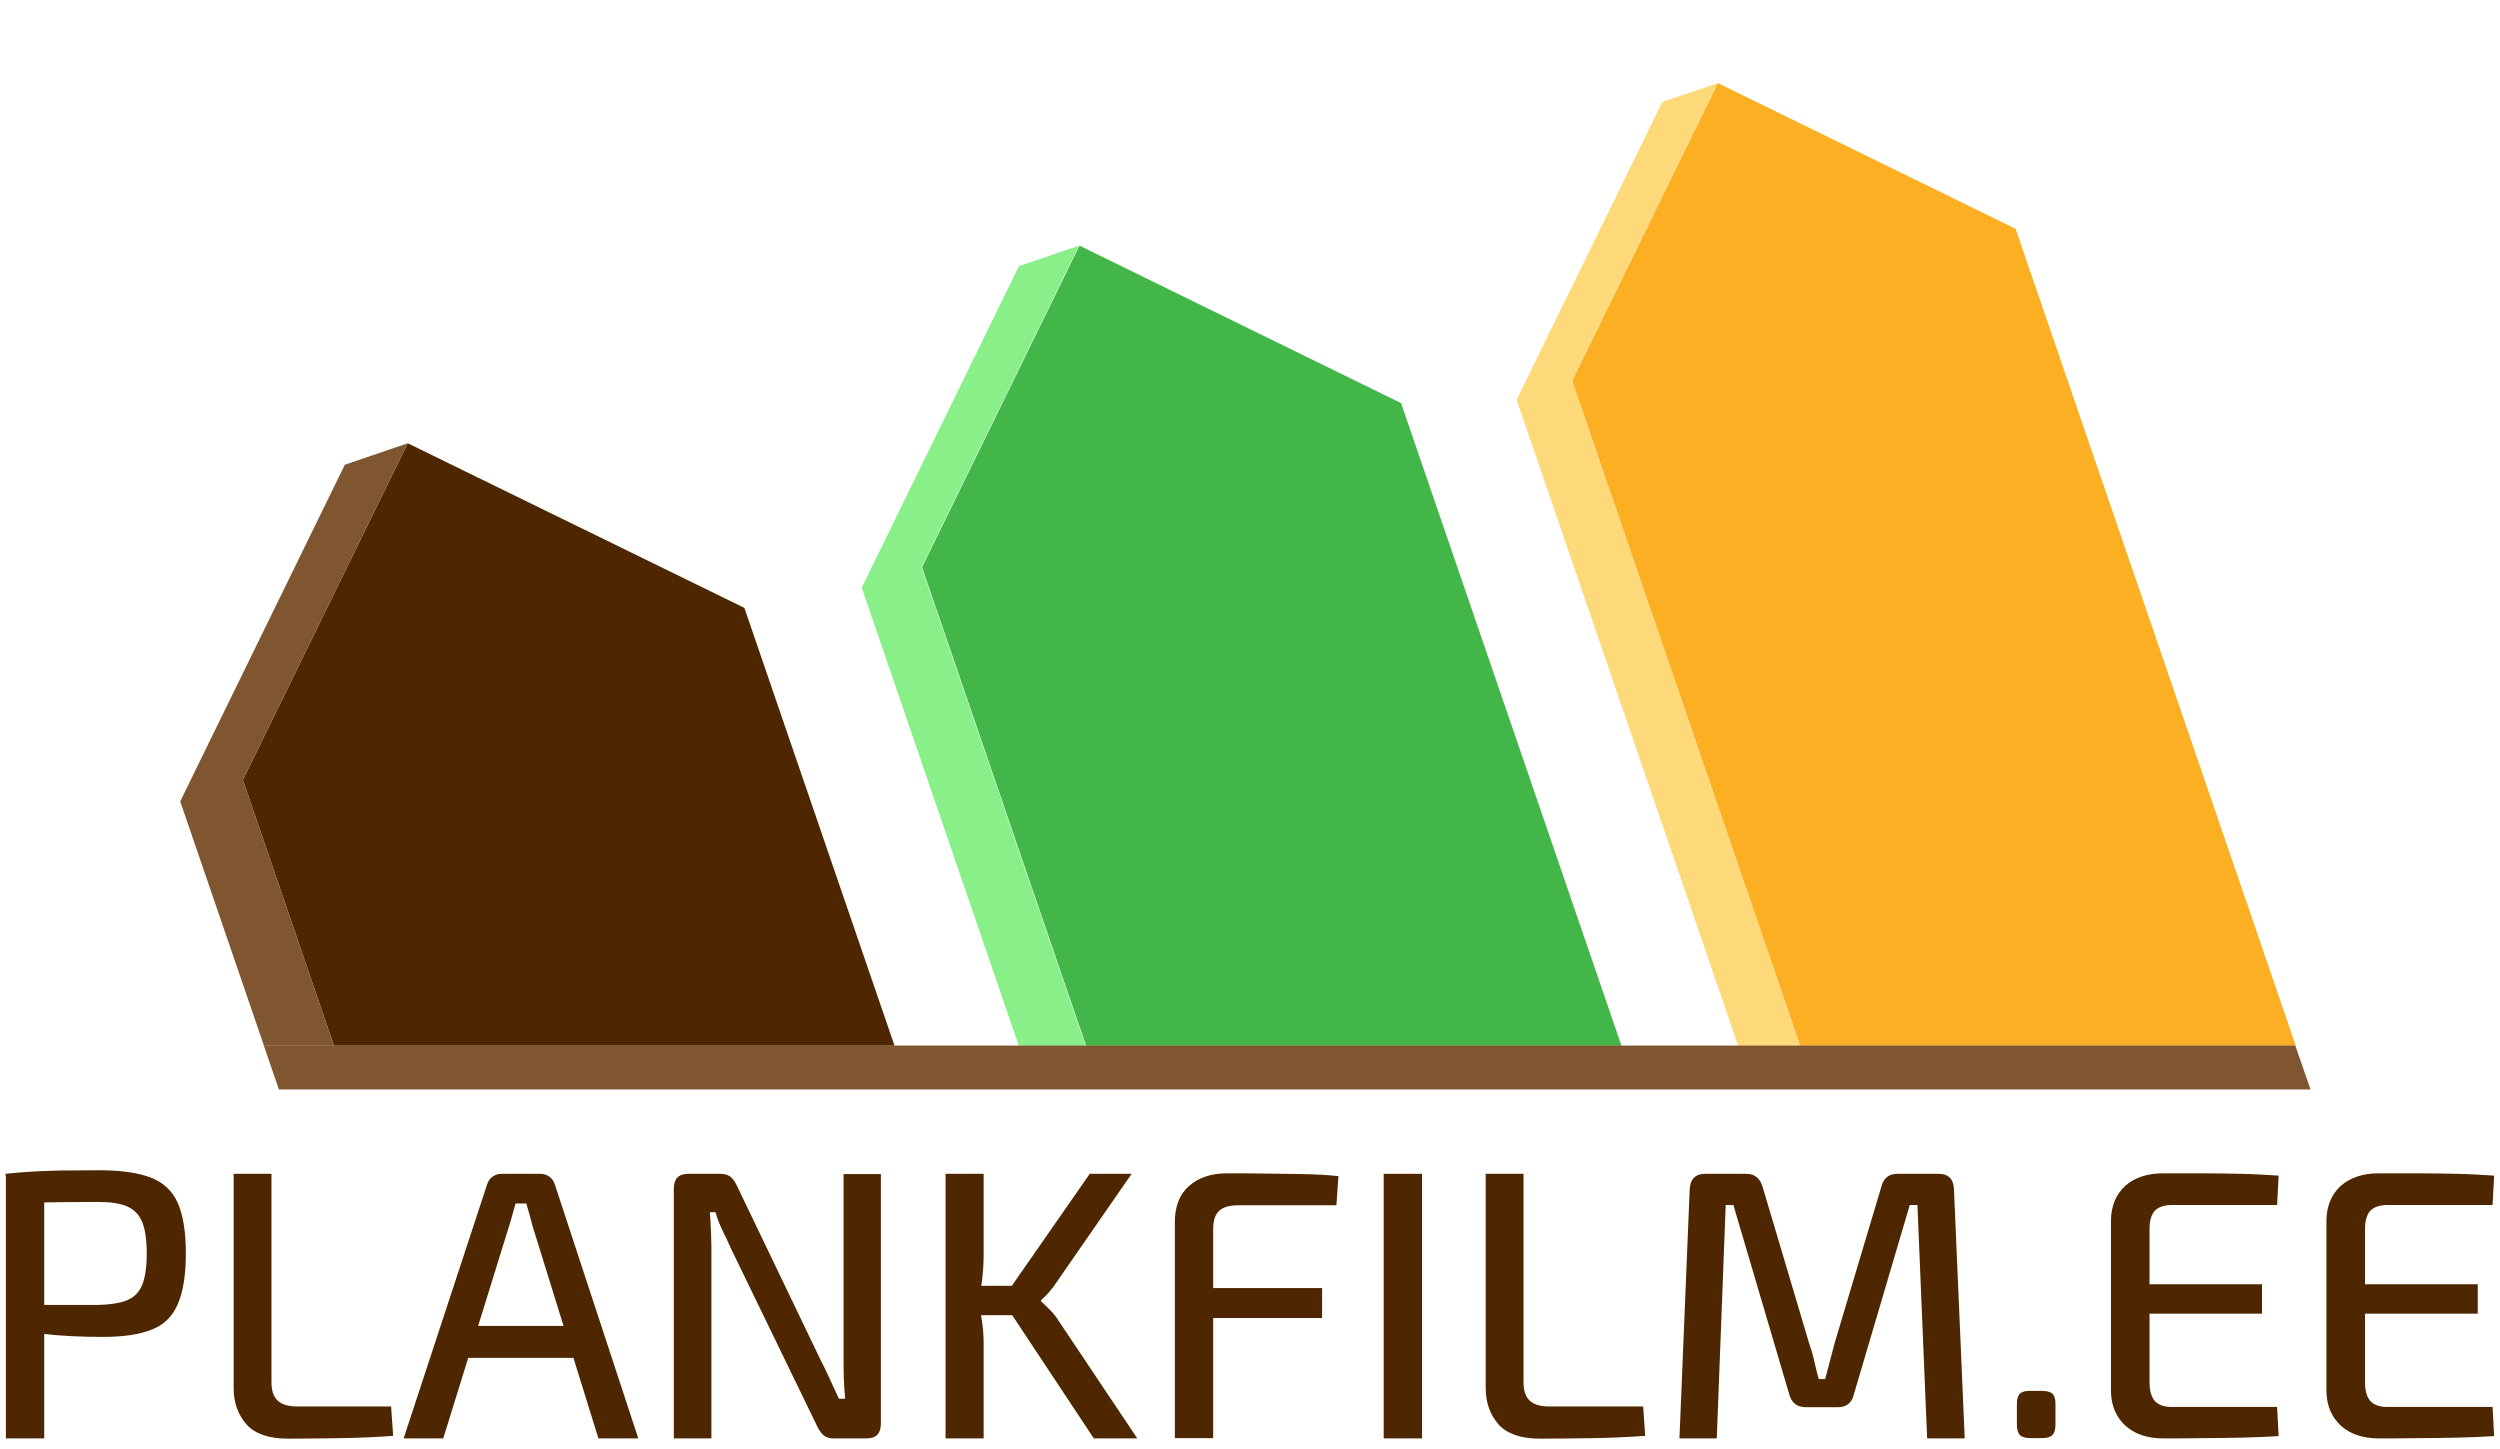 <?xml version="1.0" encoding="utf-8"?>
<!-- Generator: Adobe Illustrator 27.2.0, SVG Export Plug-In . SVG Version: 6.00 Build 0)  -->
<svg version="1.1" id="Layer_1" xmlns="http://www.w3.org/2000/svg" xmlns:xlink="http://www.w3.org/1999/xlink" x="0px" y="0px"
	 viewBox="0 0 978 566.9" style="enable-background:new 0 0 978 566.9;" xml:space="preserve">
<style type="text/css">
	.st0{fill:#4E2700;}
	.st1{clip-path:url(#SVGID_00000083073569453689930500000000721513914874856077_);}
	.st2{clip-path:url(#SVGID_00000132077438480310565540000004828949392246846391_);fill:#FCAF23;}
	.st3{clip-path:url(#SVGID_00000132077438480310565540000004828949392246846391_);fill:#FDD97A;}
	.st4{clip-path:url(#SVGID_00000132077438480310565540000004828949392246846391_);fill:#42B649;}
	.st5{clip-path:url(#SVGID_00000132077438480310565540000004828949392246846391_);fill:#89EF89;}
	.st6{clip-path:url(#SVGID_00000132077438480310565540000004828949392246846391_);fill:#4E2700;}
	.st7{clip-path:url(#SVGID_00000132077438480310565540000004828949392246846391_);fill:#7F5630;}
	.st8{fill:#7F5630;}
</style>
<g>
	<path class="st0" d="M17.3,459.2v103.5h-15V459.2H17.3z M38.6,457.8c8.5,0,15.2,0.9,20.2,2.8c5,1.9,8.6,5.2,10.7,9.9
		c2.1,4.7,3.2,11.3,3.2,19.9c0,8.5-1.1,15.1-3.2,19.9c-2.1,4.8-5.5,8.1-10.3,9.9c-4.8,1.9-11.1,2.8-19,2.8c-4.3,0-8.4-0.1-12.4-0.3
		c-3.9-0.2-7.6-0.5-10.9-0.9c-3.3-0.4-6.1-0.8-8.5-1.3c-2.3-0.4-4-0.9-4.9-1.3l0.5-8.7c5.4,0,11,0,16.8,0c5.8,0,11.6,0,17.4,0
		c4.8-0.1,8.6-0.7,11.4-1.8c2.8-1.1,4.8-3.1,6-6c1.2-2.9,1.8-7,1.8-12.3c0-5.4-0.6-9.5-1.8-12.4c-1.2-2.9-3.2-4.9-6-6.1
		c-2.8-1.2-6.6-1.7-11.4-1.7c-8.4,0-15.6,0.1-21.7,0.2c-6.1,0.1-10.2,0.3-12.3,0.5l-2.1-11.7c3.8-0.4,7.4-0.7,10.8-0.9
		c3.4-0.2,7.1-0.3,11.1-0.4C28.2,457.9,33,457.8,38.6,457.8z"/>
	<path class="st0" d="M106.2,459.2v81.6c0,3.2,0.8,5.6,2.4,7.1c1.6,1.5,4.1,2.3,7.4,2.3h37l0.8,11.5c-6.7,0.5-13.5,0.8-20.4,0.9
		c-6.9,0.1-13.8,0.2-20.7,0.2c-7.6,0-13-1.9-16.3-5.6c-3.3-3.8-5-8.5-5-14.2v-83.8H106.2z"/>
	<path class="st0" d="M230,518.7v12.5h-52.8v-12.5H230z M211.4,459.2c1.3,0,2.5,0.4,3.5,1.1s1.7,1.7,2.1,2.9l32.7,99.5h-15.6
		l-25.8-83.2c-0.4-1.5-0.8-3-1.2-4.5c-0.4-1.5-0.8-2.9-1.2-4.2h-4.2c-0.4,1.3-0.8,2.7-1.2,4.2c-0.4,1.5-0.8,3-1.3,4.5l-25.8,83.2
		h-15.5l32.7-99.5c0.4-1.2,1.1-2.2,2.1-2.9s2.1-1.1,3.5-1.1H211.4z"/>
	<path class="st0" d="M344.6,459.2v97.7c0,3.9-1.9,5.8-5.5,5.8h-12.9c-1.7,0-3-0.4-4-1.2c-0.9-0.8-1.8-2-2.5-3.5l-33.9-69.9
		c-0.9-2-1.9-4.3-3.2-6.8c-1.2-2.6-2.1-4.9-2.7-7.1h-2.2c0.2,2.3,0.3,4.6,0.4,7c0.1,2.3,0.2,4.7,0.2,7.1v74.4h-14.7V465
		c0-3.9,1.9-5.8,5.7-5.8h12.5c1.7,0,3,0.4,4,1.2c1,0.8,1.8,2,2.5,3.5l32.7,68.1c1.1,2.1,2.3,4.5,3.5,7.2c1.2,2.7,2.5,5.4,3.7,8h2.4
		c-0.2-2.7-0.4-5.4-0.5-8c-0.1-2.6-0.1-5.3-0.1-7.9v-72H344.6z"/>
	<path class="st0" d="M399.5,503v11.5h-19.8V503H399.5z M384.8,459.2V491c0,3.1-0.2,6.1-0.5,8.9c-0.3,2.8-0.9,5.7-1.6,8.7
		c0.6,2.8,1.1,5.7,1.5,8.6c0.4,2.9,0.6,5.6,0.6,8.2v37.3h-14.9V459.2H384.8z M442.7,459.2l-29.5,42.6c-0.9,1.4-1.8,2.6-2.8,3.7
		c-0.9,1-2,2.1-3.2,3.2v0.3c1.3,1.2,2.5,2.4,3.8,3.7c1.2,1.2,2.2,2.5,3,3.8l30.9,46.2h-17L392,508.5l34.3-49.3H442.7z"/>
	<path class="st0" d="M462.1,503.9h55.1v11.7h-55.1V503.9z M480,459c4.9,0,9.8,0,14.8,0.1c5,0.1,9.9,0.1,14.8,0.2
		c4.9,0.1,9.6,0.3,14,0.8l-0.8,11.4h-38.5c-3.4,0-5.9,0.8-7.4,2.2c-1.6,1.5-2.3,3.9-2.3,7.2v81.7h-15v-84.6c0-6,1.8-10.7,5.5-14
		C468.8,460.7,473.8,459,480,459z"/>
	<rect x="541.3" y="459.2" class="st0" width="15" height="103.5"/>
	<path class="st0" d="M596,459.2v81.6c0,3.2,0.8,5.6,2.4,7.1c1.6,1.5,4.1,2.3,7.4,2.3h37l0.8,11.5c-6.7,0.5-13.5,0.8-20.4,0.9
		c-6.9,0.1-13.8,0.2-20.7,0.2c-7.6,0-13-1.9-16.3-5.6c-3.3-3.8-5-8.5-5-14.2v-83.8H596z"/>
	<path class="st0" d="M758.4,459.2c3.9,0,5.9,2.1,6,6.2l4.2,97.3h-14.7l-3.8-91.3h-3l-21.9,74.2c-0.8,3.3-2.9,4.9-6.3,4.9h-12.3
		c-3.5,0-5.7-1.6-6.6-4.9l-21.9-74.2h-3l-3.5,91.3H657l4-97.3c0.2-4.1,2.2-6.2,6-6.2h16.2c3.2,0,5.3,1.7,6.3,5l18.2,61.2
		c0.8,2.3,1.5,4.6,2,6.9c0.5,2.3,1.1,4.7,1.8,7.2h2.5c0.7-2.5,1.3-4.9,1.9-7.2c0.6-2.3,1.2-4.7,1.9-7.2l18.2-60.9
		c0.8-3.3,2.9-5,6.3-5H758.4z"/>
	<path class="st0" d="M798.7,544.1c2,0,3.4,0.4,4.2,1.1c0.8,0.8,1.2,2.1,1.2,4.1v7.9c0,2-0.4,3.4-1.2,4.2c-0.8,0.8-2.2,1.2-4.2,1.2
		h-4.3c-2,0-3.4-0.4-4.2-1.2c-0.8-0.8-1.2-2.2-1.2-4.2v-7.9c0-2,0.4-3.4,1.2-4.1c0.8-0.8,2.2-1.1,4.2-1.1H798.7z"/>
	<path class="st0" d="M828.5,502.4h56.4v11.5h-56.4V502.4z M846.2,459c5,0,10.1,0,15.3,0c5.2,0,10.3,0.1,15.4,0.2
		c5,0.1,9.9,0.4,14.5,0.7l-0.6,11.5h-41.2c-3,0-5.2,0.8-6.6,2.2c-1.4,1.5-2.1,3.9-2.1,7.2v60c0,3.3,0.7,5.7,2.1,7.3
		c1.4,1.5,3.6,2.3,6.6,2.3h41.2l0.6,11.4c-4.6,0.3-9.4,0.5-14.5,0.6c-5,0.1-10.2,0.2-15.4,0.2c-5.2,0.1-10.3,0.1-15.3,0.1
		c-6.2,0-11.1-1.7-14.8-5c-3.6-3.4-5.5-7.8-5.6-13.4v-66.9c0.1-5.7,2-10.2,5.6-13.5C835,460.7,840,459,846.2,459z"/>
	<path class="st0" d="M912.9,502.4h56.4v11.5h-56.4V502.4z M930.5,459c5,0,10.1,0,15.3,0c5.2,0,10.3,0.1,15.4,0.2
		c5,0.1,9.9,0.4,14.5,0.7l-0.6,11.5h-41.2c-3,0-5.2,0.8-6.6,2.2c-1.4,1.5-2.1,3.9-2.1,7.2v60c0,3.3,0.7,5.7,2.1,7.3
		c1.4,1.5,3.6,2.3,6.6,2.3h41.2l0.6,11.4c-4.6,0.3-9.4,0.5-14.5,0.6c-5,0.1-10.2,0.2-15.4,0.2c-5.2,0.1-10.3,0.1-15.3,0.1
		c-6.2,0-11.1-1.7-14.8-5c-3.6-3.4-5.5-7.8-5.6-13.4v-66.9c0.1-5.7,2-10.2,5.6-13.5C919.4,460.7,924.3,459,930.5,459z"/>
	<g>
		<defs>
			<rect id="SVGID_1_" x="23.2" y="4.1" width="904.5" height="405"/>
		</defs>
		<clipPath id="SVGID_00000163785332253943922220000012725494897837960841_">
			<use xlink:href="#SVGID_1_"  style="overflow:visible;"/>
		</clipPath>
		<g style="clip-path:url(#SVGID_00000163785332253943922220000012725494897837960841_);">
			<defs>
				<rect id="SVGID_00000083804347802783091080000013436170735125943190_" x="-341.1" y="-341.7" width="1701" height="1276"/>
			</defs>
			<clipPath id="SVGID_00000096753113092236683170000007000780123756594879_">
				<use xlink:href="#SVGID_00000083804347802783091080000013436170735125943190_"  style="overflow:visible;"/>
			</clipPath>
			<polyline style="clip-path:url(#SVGID_00000096753113092236683170000007000780123756594879_);fill:#FCAF23;" points="734,496 
				615,149 672,32.5 788.5,89.5 907.5,436.5 			"/>
			<polygon style="clip-path:url(#SVGID_00000096753113092236683170000007000780123756594879_);fill:#FDD97A;" points="712.3,503.4 
				734,496 615,149 672,32.5 650.3,39.9 593.3,156.4 			"/>
			<polyline style="clip-path:url(#SVGID_00000096753113092236683170000007000780123756594879_);fill:#42B649;" points="
				489.2,596.7 360.7,221.9 422.3,96.1 548.1,157.7 676.6,532.4 			"/>
			<polygon style="clip-path:url(#SVGID_00000096753113092236683170000007000780123756594879_);fill:#89EF89;" points="465.6,604.7 
				489,596.7 360.5,221.9 422.1,96.1 398.6,104.1 337.1,229.9 			"/>
			<polyline style="clip-path:url(#SVGID_00000096753113092236683170000007000780123756594879_);fill:#4E2700;" points="
				229.5,697.5 95,305.1 159.5,173.4 291.2,237.8 425.8,630.3 			"/>
			<polygon style="clip-path:url(#SVGID_00000096753113092236683170000007000780123756594879_);fill:#7F5630;" points="205,705.9 
				229.5,697.5 95,305.1 159.5,173.4 134.9,181.8 70.5,313.5 			"/>
		</g>
	</g>
	<polygon class="st8" points="103.2,409 897.9,409 903.9,426.2 109.1,426.2 	"/>
</g>
</svg>
